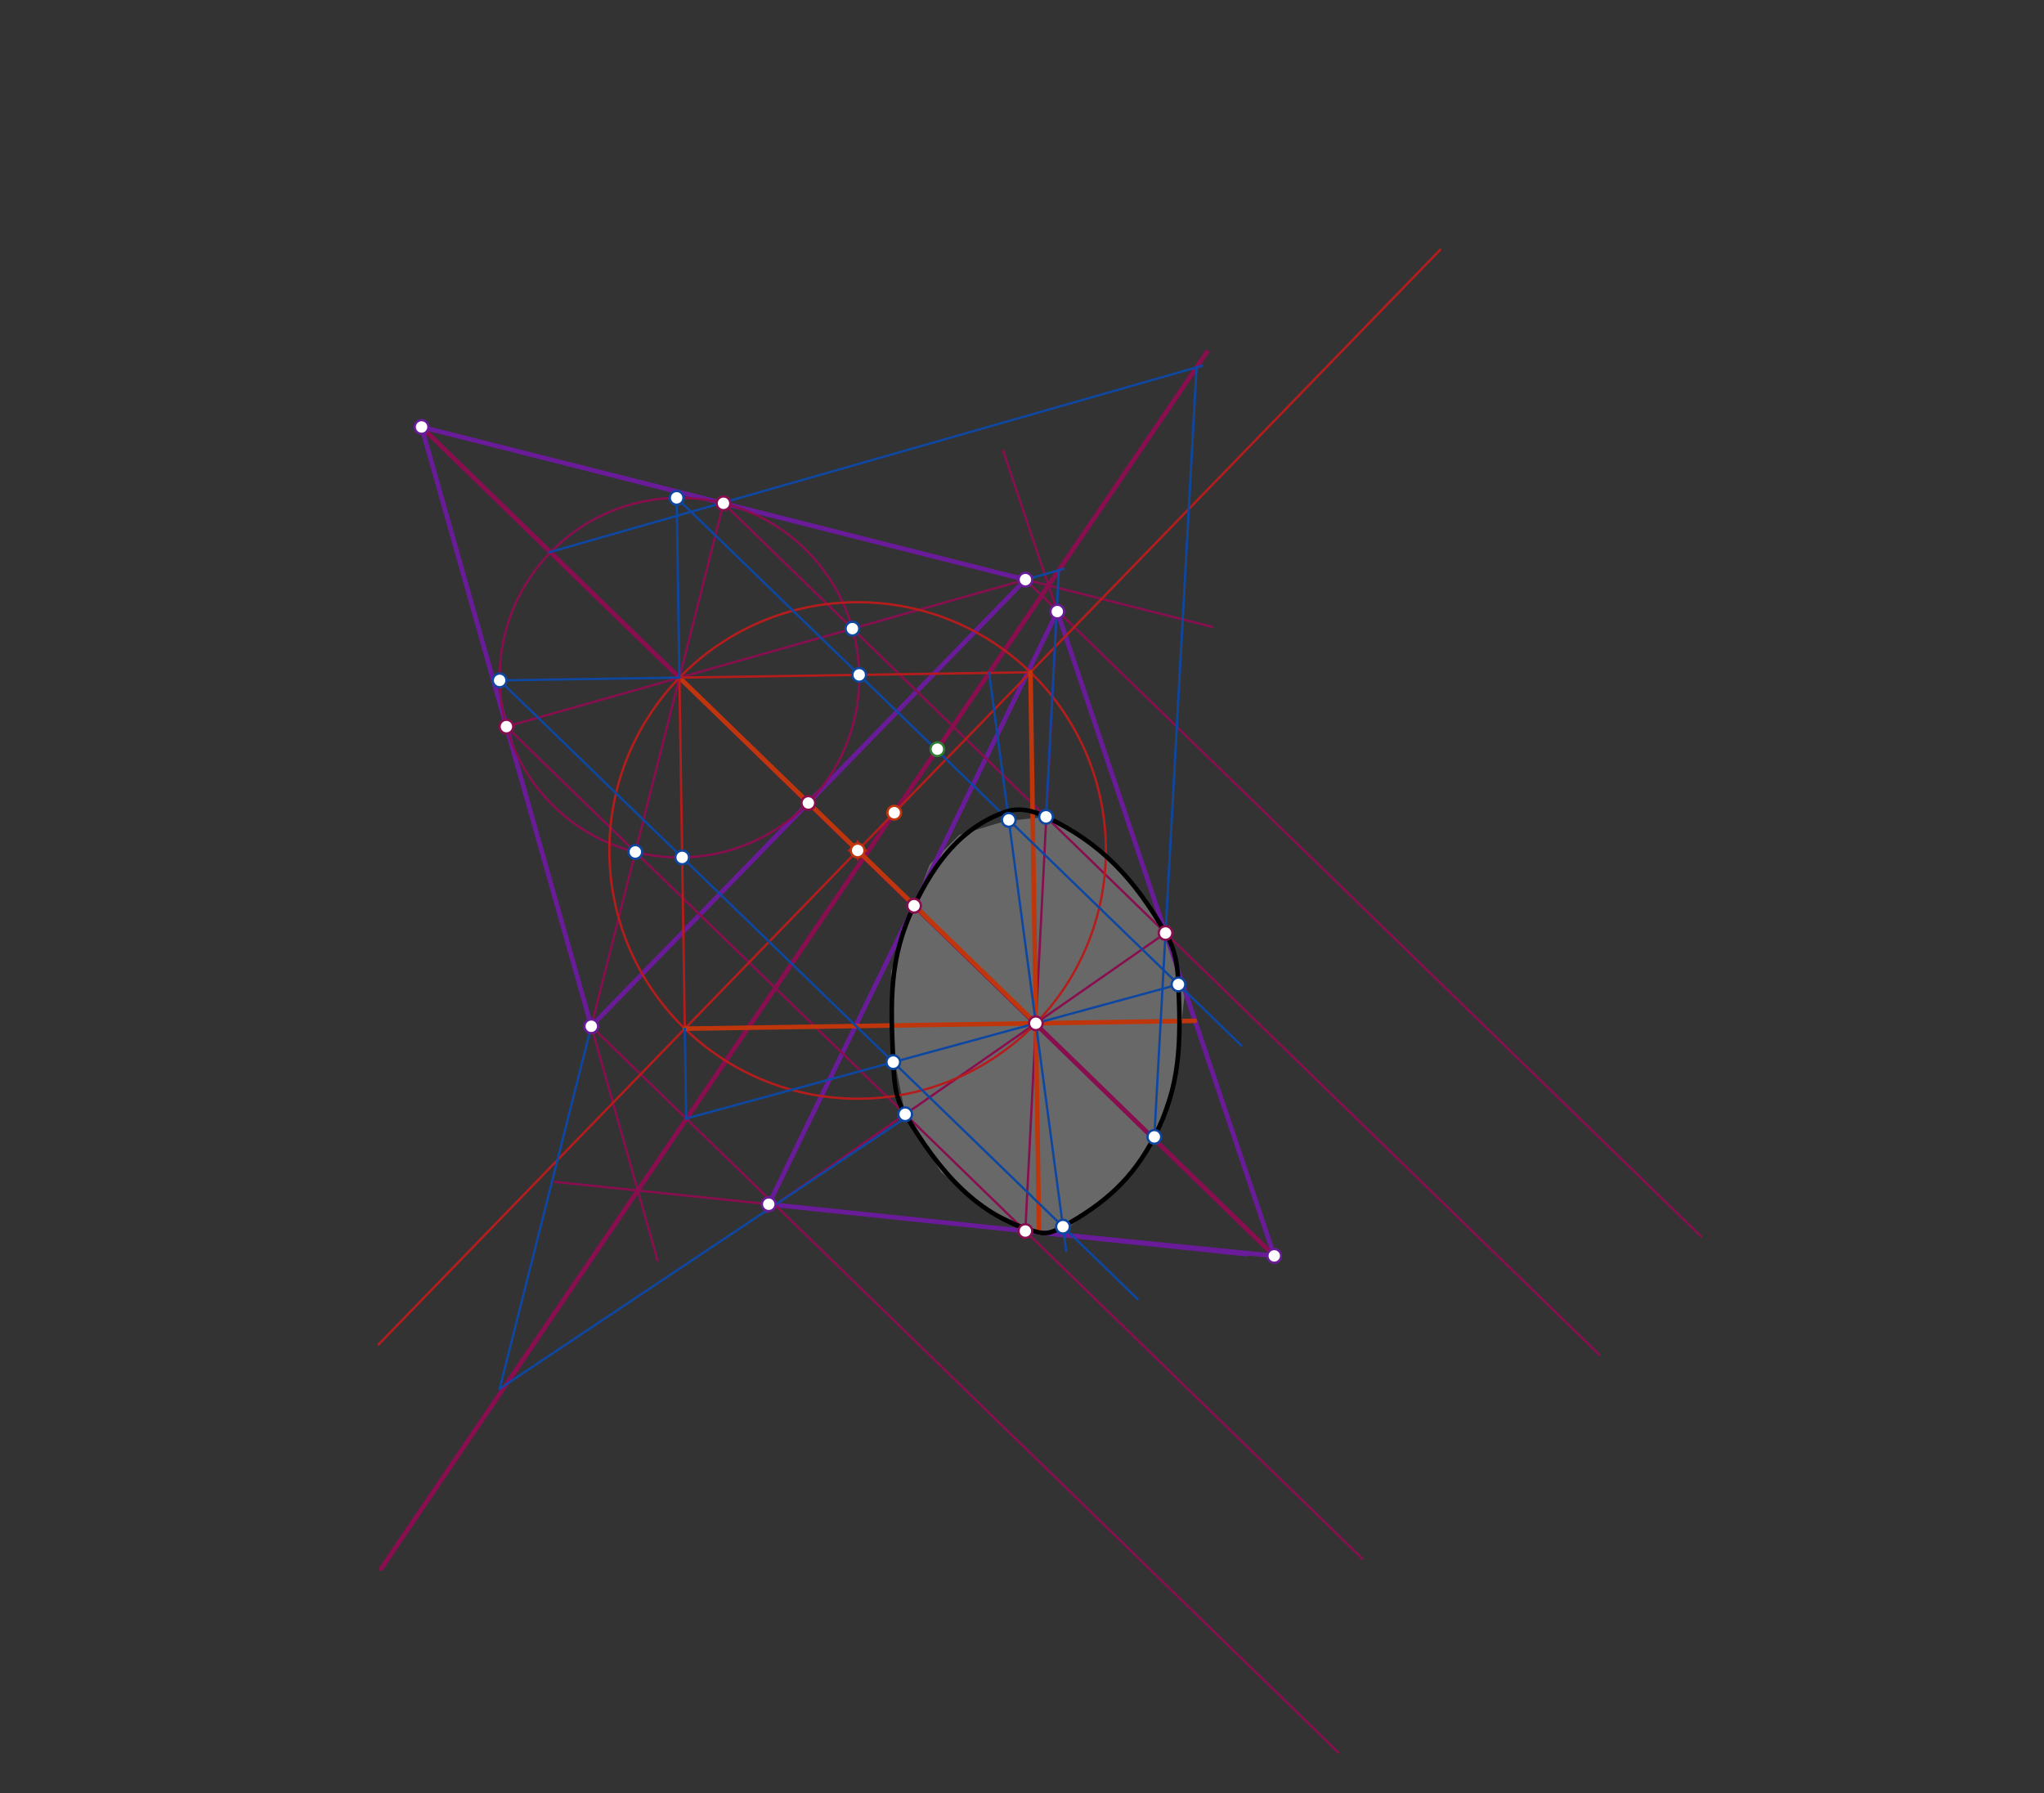 <svg xmlns="http://www.w3.org/2000/svg" class="svg--816" height="100%" preserveAspectRatio="xMidYMid meet" viewBox="0 0 897 787" width="100%"><rect x="0" y="0" width="897" height="787" fill="#333333" stroke="none"/><defs><marker id="marker-arrow" markerHeight="16" markerUnits="userSpaceOnUse" markerWidth="24" orient="auto-start-reverse" refX="24" refY="4" viewBox="0 0 24 8"><path d="M 0 0 L 24 4 L 0 8 z" stroke="inherit"></path></marker></defs><g class="aux-layer--949"></g><g class="main-layer--75a"><g class="element--733"><g fill="#9E9E9E" opacity="0.5"><path d="M 459.043 358.466 L 441 360.375 L 421 366.375 L 408 379.375 L 401.214 397.314 L 391 426.375 L 392 453.375 L 393 467.375 L 397.238 488.986 L 413 514.375 L 433 530.375 L 455.988 540.865 L 468 539.375 L 491 521.375 L 506.581 498.91 L 516 471.375 L 520.033 434.818 L 520.033 434.818 L 511.487 409.445 L 499 389.375 L 478 369.375 L 459.043 358.466 Z" stroke="none"></path></g></g><g class="element--733"><line stroke="#6A1B9A" stroke-dasharray="none" stroke-linecap="round" stroke-width="2" x1="185" x2="450" y1="187.375" y2="254.375"></line></g><g class="element--733"><line stroke="#6A1B9A" stroke-dasharray="none" stroke-linecap="round" stroke-width="2" x1="463.982" x2="335.887" y1="268.396" y2="531.491"></line></g><g class="element--733"><line stroke="#6A1B9A" stroke-dasharray="none" stroke-linecap="round" stroke-width="2" x1="185" x2="259.476" y1="187.375" y2="450.372"></line></g><g class="element--733"><line stroke="#6A1B9A" stroke-dasharray="none" stroke-linecap="round" stroke-width="2" x1="450" x2="259.476" y1="254.375" y2="450.372"></line></g><g class="element--733"><line stroke="#6A1B9A" stroke-dasharray="none" stroke-linecap="round" stroke-width="2" x1="337.358" x2="547" y1="528.469" y2="550.375"></line></g><g class="element--733"><line stroke="#6A1B9A" stroke-dasharray="none" stroke-linecap="round" stroke-width="2" x1="463.982" x2="559.407" y1="268.396" y2="551.727"></line></g><g class="element--733"><line stroke="#6A1B9A" stroke-dasharray="none" stroke-linecap="round" stroke-width="2" x1="460.216" x2="559.207" y1="541.307" y2="551.133"></line></g><g class="element--733"><line stroke="#880E4F" stroke-dasharray="none" stroke-linecap="round" stroke-width="1" x1="450" x2="532.093" y1="254.375" y2="275.131"></line></g><g class="element--733"><line stroke="#880E4F" stroke-dasharray="none" stroke-linecap="round" stroke-width="1" x1="463.982" x2="440.208" y1="268.396" y2="197.808"></line></g><g class="element--733"><line stroke="#880E4F" stroke-dasharray="none" stroke-linecap="round" stroke-width="1" x1="337.358" x2="243.536" y1="528.469" y2="518.665"></line></g><g class="element--733"><line stroke="#880E4F" stroke-dasharray="none" stroke-linecap="round" stroke-width="1" x1="259.476" x2="288.591" y1="450.372" y2="553.182"></line></g><g class="element--733"><line stroke="#880E4F" stroke-dasharray="none" stroke-linecap="round" stroke-width="2" x1="529.656" x2="167.265" y1="154.491" y2="688.395"></line></g><g class="element--733"><line stroke="#880E4F" stroke-dasharray="none" stroke-linecap="round" stroke-width="1" x1="450" x2="222.238" y1="254.375" y2="318.873"></line></g><g class="element--733"><line stroke="#880E4F" stroke-dasharray="none" stroke-linecap="round" stroke-width="1" x1="317.5" x2="259.476" y1="220.875" y2="450.372"></line></g><g class="element--733"><line stroke="#880E4F" stroke-dasharray="none" stroke-linecap="round" stroke-width="1" x1="185" x2="354.738" y1="187.375" y2="352.373"></line></g><g class="element--733"><g class="center--a87"><line x1="294.159" y1="297.374" x2="302.159" y2="297.374" stroke="#880E4F" stroke-width="1" stroke-linecap="round"></line><line x1="298.159" y1="293.374" x2="298.159" y2="301.374" stroke="#880E4F" stroke-width="1" stroke-linecap="round"></line><circle class="hit--87b" cx="298.159" cy="297.374" r="4" stroke="none" fill="transparent"></circle></g><circle cx="298.159" cy="297.374" fill="none" r="78.906" stroke="#880E4F" stroke-dasharray="none" stroke-width="1"></circle></g><g class="element--733"><line stroke="#880E4F" stroke-dasharray="none" stroke-linecap="round" stroke-width="2" x1="185" x2="559.207" y1="187.375" y2="551.133"></line></g><g class="element--733"><line stroke="#880E4F" stroke-dasharray="none" stroke-linecap="round" stroke-width="1" x1="450" x2="746.594" y1="254.375" y2="542.687"></line></g><g class="element--733"><line stroke="#880E4F" stroke-dasharray="none" stroke-linecap="round" stroke-width="1" x1="259.476" x2="587.392" y1="450.372" y2="769.131"></line></g><g class="element--733"><line stroke="#880E4F" stroke-dasharray="none" stroke-linecap="round" stroke-width="1" x1="317.5" x2="701.888" y1="220.875" y2="594.529"></line></g><g class="element--733"><line stroke="#880E4F" stroke-dasharray="none" stroke-linecap="round" stroke-width="1" x1="222.238" x2="597.92" y1="318.873" y2="684.065"></line></g><g class="element--733"><line stroke="#880E4F" stroke-dasharray="none" stroke-linecap="round" stroke-width="1" x1="340.113" x2="511.487" y1="528.757" y2="409.445"></line></g><g class="element--733"><line stroke="#880E4F" stroke-dasharray="none" stroke-linecap="round" stroke-width="1" x1="463.767" x2="449.958" y1="267.758" y2="540.235"></line></g><g class="element--733"><line stroke="#BF360C" stroke-dasharray="none" stroke-linecap="round" stroke-width="2" x1="298.159" x2="454.579" y1="297.374" y2="449.065"></line></g><g class="element--733"><line stroke="#B71C1C" stroke-dasharray="none" stroke-linecap="round" stroke-width="1" x1="376.369" x2="632.033" y1="373.22" y2="109.586"></line></g><g class="element--733"><line stroke="#B71C1C" stroke-dasharray="none" stroke-linecap="round" stroke-width="1" x1="376.369" x2="166.096" y1="373.22" y2="590.047"></line></g><g class="element--733"><g class="center--a87"><line x1="372.369" y1="373.22" x2="380.369" y2="373.22" stroke="#B71C1C" stroke-width="1" stroke-linecap="round"></line><line x1="376.369" y1="369.22" x2="376.369" y2="377.22" stroke="#B71C1C" stroke-width="1" stroke-linecap="round"></line><circle class="hit--87b" cx="376.369" cy="373.22" r="4" stroke="none" fill="transparent"></circle></g><circle cx="376.369" cy="373.22" fill="none" r="108.947" stroke="#B71C1C" stroke-dasharray="none" stroke-width="1"></circle></g><g class="element--733"><line stroke="#B71C1C" stroke-dasharray="none" stroke-linecap="round" stroke-width="1" x1="298.159" x2="300.523" y1="297.374" y2="451.43"></line></g><g class="element--733"><line stroke="#BF360C" stroke-dasharray="none" stroke-linecap="round" stroke-width="2" x1="300.523" x2="524.423" y1="451.43" y2="447.993"></line></g><g class="element--733"><line stroke="#B71C1C" stroke-dasharray="none" stroke-linecap="round" stroke-width="1" x1="298.159" x2="452.214" y1="297.374" y2="295.01"></line></g><g class="element--733"><line stroke="#BF360C" stroke-dasharray="none" stroke-linecap="round" stroke-width="2" x1="452.214" x2="455.989" y1="295.01" y2="540.938"></line></g><g class="element--733"><line stroke="#0D47A1" stroke-dasharray="none" stroke-linecap="round" stroke-width="1" x1="241" x2="527.472" y1="242.375" y2="160.526"></line></g><g class="element--733"><line stroke="#0D47A1" stroke-dasharray="none" stroke-linecap="round" stroke-width="1" x1="525.1" x2="506.581" y1="161.204" y2="498.91"></line></g><g class="element--733"><line stroke="#0D47A1" stroke-dasharray="none" stroke-linecap="round" stroke-width="1" x1="259.476" x2="219.254" y1="450.372" y2="609.458"></line></g><g class="element--733"><line stroke="#0D47A1" stroke-dasharray="none" stroke-linecap="round" stroke-width="1" x1="219.254" x2="397.989" y1="609.458" y2="490.111"></line></g><g class="element--733"><line stroke="#0D47A1" stroke-dasharray="none" stroke-linecap="round" stroke-width="1" x1="450" x2="466.838" y1="254.375" y2="249.607"></line></g><g class="element--733"><line stroke="#0D47A1" stroke-dasharray="none" stroke-linecap="round" stroke-width="1" x1="464.681" x2="459.038" y1="250.218" y2="358.577"></line></g><g class="element--733"><line stroke="#0D47A1" stroke-dasharray="none" stroke-linecap="round" stroke-width="1" x1="298.159" x2="219.262" y1="297.374" y2="298.585"></line></g><g class="element--733"><line stroke="#0D47A1" stroke-dasharray="none" stroke-linecap="round" stroke-width="1" x1="219.262" x2="499.27" y1="298.585" y2="570.128"></line></g><g class="element--733"><line stroke="#0D47A1" stroke-dasharray="none" stroke-linecap="round" stroke-width="1" x1="298.159" x2="296.948" y1="297.374" y2="218.477"></line></g><g class="element--733"><line stroke="#0D47A1" stroke-dasharray="none" stroke-linecap="round" stroke-width="1" x1="377.056" x2="544.688" y1="296.163" y2="458.728"></line></g><g class="element--733"><line stroke="#0D47A1" stroke-dasharray="none" stroke-linecap="round" stroke-width="1" x1="296.948" x2="381.162" y1="218.477" y2="300.145"></line></g><g class="element--733"><line stroke="#0D47A1" stroke-dasharray="none" stroke-linecap="round" stroke-width="1" x1="434.089" x2="467.885" y1="295.288" y2="548.928"></line></g><g class="element--733"><line stroke="#0D47A1" stroke-dasharray="none" stroke-linecap="round" stroke-width="1" x1="300.523" x2="301.13" y1="451.43" y2="490.988"></line></g><g class="element--733"><line stroke="#0D47A1" stroke-dasharray="none" stroke-linecap="round" stroke-width="1" x1="301.128" x2="519.125" y1="490.861" y2="431.485"></line></g><g class="element--733"><path d="M 506.581 498.91 C 518.037 476.66, 518.298 457.783, 517.15 432.022 C 516.756 423.168, 515.828 416.98, 511.487 409.445 C 497.849 385.771, 483.402 370.032, 459.043 358.466 C 452.994 355.593, 447.097 354.203, 441 356.375 C 421.839 363.2, 410.43 378.338, 401.214 397.314 C 390.01 420.386, 390.789 439.559, 392.007 466.108 C 392.419 475.085, 392.799 481.516, 397.238 488.986 C 412.061 513.935, 429.048 534.196, 455.988 540.865 C 459.696 541.783, 462.942 540.283, 466.471 538.321 C 484.867 528.095, 497.069 517.387, 506.581 498.91" fill="none" stroke="#000000" stroke-linecap="round" stroke-width="2"></path></g><g class="element--733"><circle cx="185" cy="187.375" r="3" stroke="#6A1B9A" stroke-width="1" fill="#ffffff"></circle>}</g><g class="element--733"><circle cx="450" cy="254.375" r="3" stroke="#6A1B9A" stroke-width="1" fill="#ffffff"></circle>}</g><g class="element--733"><circle cx="463.982" cy="268.396" r="3" stroke="#6A1B9A" stroke-width="1" fill="#ffffff"></circle>}</g><g class="element--733"><circle cx="259.476" cy="450.372" r="3" stroke="#6A1B9A" stroke-width="1" fill="#ffffff"></circle>}</g><g class="element--733"><circle cx="337.358" cy="528.469" r="3" stroke="#6A1B9A" stroke-width="1" fill="#ffffff"></circle>}</g><g class="element--733"><circle cx="559.207" cy="551.133" r="3" stroke="#6A1B9A" stroke-width="1" fill="#ffffff"></circle>}</g><g class="element--733"><circle cx="317.5" cy="220.875" r="3" stroke="#880E4F" stroke-width="1" fill="#ffffff"></circle>}</g><g class="element--733"><circle cx="354.738" cy="352.373" r="3" stroke="#880E4F" stroke-width="1" fill="#ffffff"></circle>}</g><g class="element--733"><circle cx="222.238" cy="318.873" r="3" stroke="#880E4F" stroke-width="1" fill="#ffffff"></circle>}</g><g class="element--733"><circle cx="401.136" cy="397.475" r="3" stroke="#880E4F" stroke-width="1" fill="#ffffff"></circle>}</g><g class="element--733"><circle cx="511.487" cy="409.445" r="3" stroke="#880E4F" stroke-width="1" fill="#ffffff"></circle>}</g><g class="element--733"><circle cx="449.958" cy="540.235" r="3" stroke="#880E4F" stroke-width="1" fill="#ffffff"></circle>}</g><g class="element--733"><circle cx="454.579" cy="449.065" r="3" stroke="#880E4F" stroke-width="1" fill="#ffffff"></circle>}</g><g class="element--733"><circle cx="411.36" cy="328.774" r="3" stroke="#2E7D32" stroke-width="1" fill="#ffffff"></circle>}</g><g class="element--733"><circle cx="376.369" cy="373.22" r="3" stroke="#BF360C" stroke-width="1" fill="#ffffff"></circle>}</g><g class="element--733"><circle cx="392.442" cy="356.645" r="3" stroke="#BF360C" stroke-width="1" fill="#ffffff"></circle>}</g><g class="element--733"><circle cx="506.581" cy="498.91" r="3" stroke="#0D47A1" stroke-width="1" fill="#ffffff"></circle>}</g><g class="element--733"><circle cx="278.818" cy="373.873" r="3" stroke="#0D47A1" stroke-width="1" fill="#ffffff"></circle>}</g><g class="element--733"><circle cx="397.238" cy="488.986" r="3" stroke="#0D47A1" stroke-width="1" fill="#ffffff"></circle>}</g><g class="element--733"><circle cx="374.079" cy="275.874" r="3" stroke="#0D47A1" stroke-width="1" fill="#ffffff"></circle>}</g><g class="element--733"><circle cx="459.043" cy="358.466" r="3" stroke="#0D47A1" stroke-width="1" fill="#ffffff"></circle>}</g><g class="element--733"><circle cx="219.262" cy="298.585" r="3" stroke="#0D47A1" stroke-width="1" fill="#ffffff"></circle>}</g><g class="element--733"><circle cx="377.056" cy="296.163" r="3" stroke="#0D47A1" stroke-width="1" fill="#ffffff"></circle>}</g><g class="element--733"><circle cx="296.948" cy="218.477" r="3" stroke="#0D47A1" stroke-width="1" fill="#ffffff"></circle>}</g><g class="element--733"><circle cx="299.37" cy="376.271" r="3" stroke="#0D47A1" stroke-width="1" fill="#ffffff"></circle>}</g><g class="element--733"><circle cx="466.471" cy="538.321" r="3" stroke="#0D47A1" stroke-width="1" fill="#ffffff"></circle>}</g><g class="element--733"><circle cx="442.686" cy="359.809" r="3" stroke="#0D47A1" stroke-width="1" fill="#ffffff"></circle>}</g><g class="element--733"><circle cx="517.15" cy="432.022" r="3" stroke="#0D47A1" stroke-width="1" fill="#ffffff"></circle>}</g><g class="element--733"><circle cx="392.007" cy="466.108" r="3" stroke="#0D47A1" stroke-width="1" fill="#ffffff"></circle>}</g></g><g class="snaps-layer--ac6"></g><g class="temp-layer--52d"></g></svg>